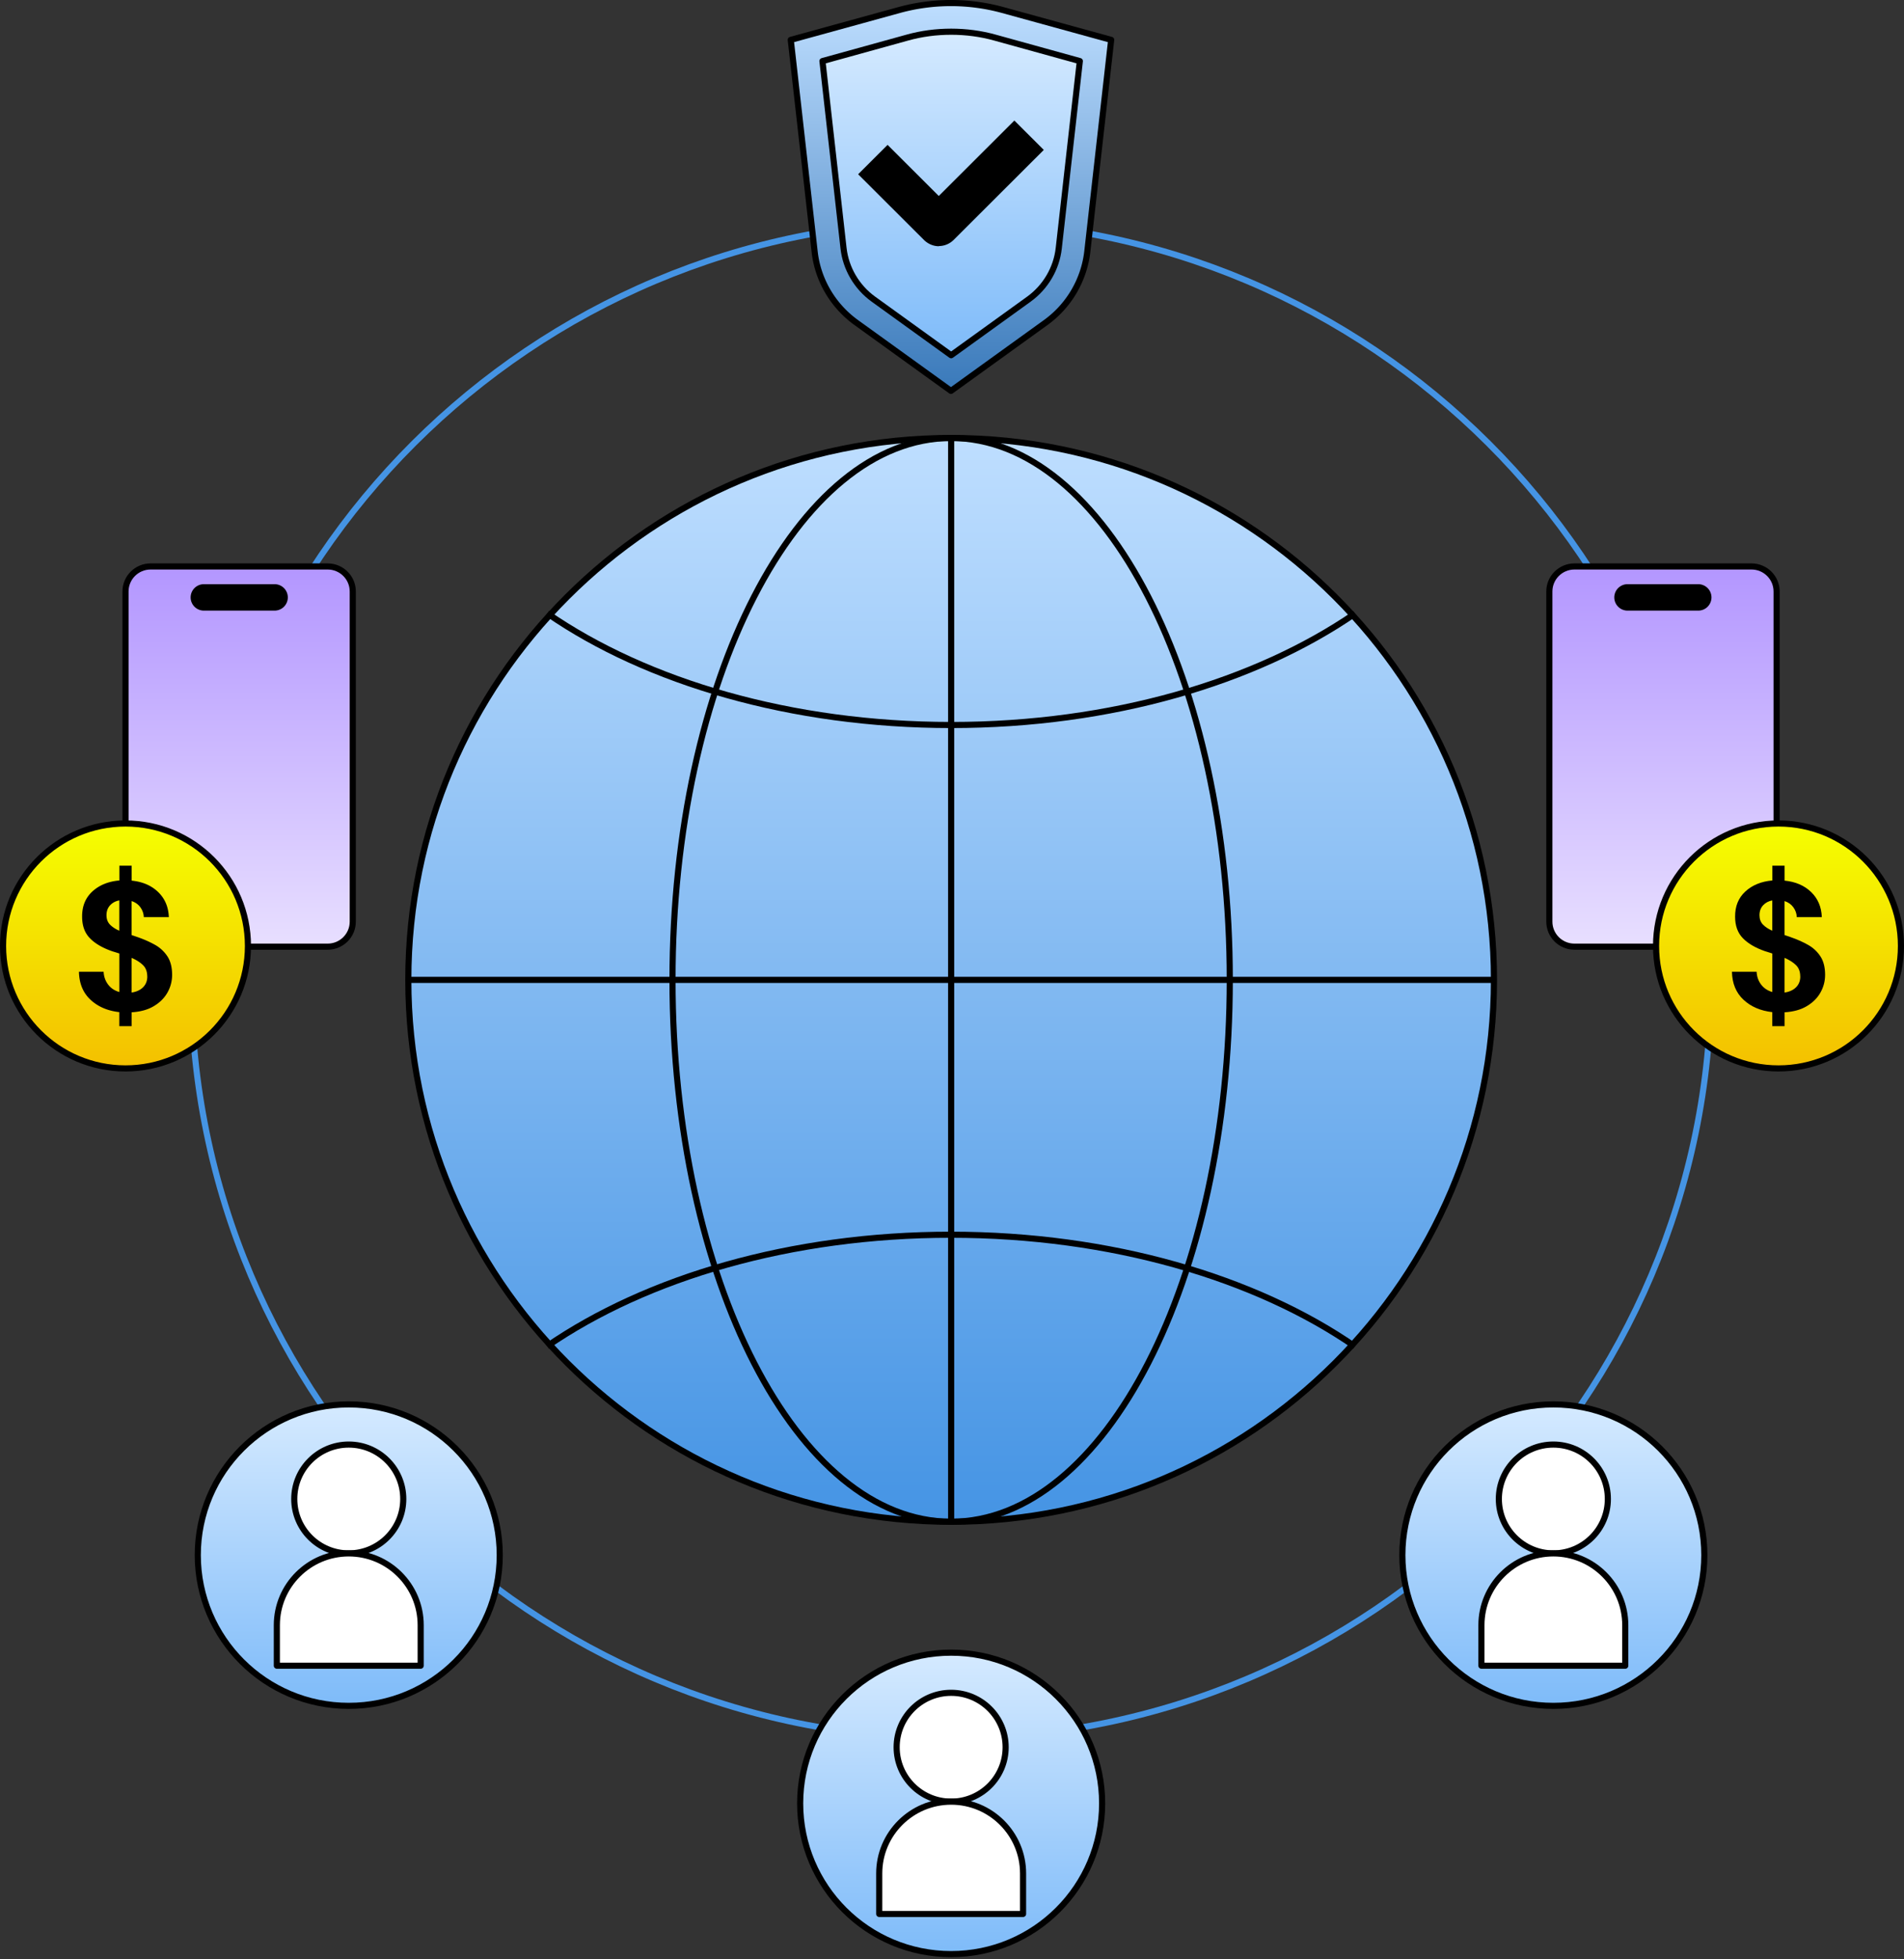 <?xml version="1.0" encoding="UTF-8"?>
<svg xmlns="http://www.w3.org/2000/svg" xmlns:v="https://vecta.io/nano" width="311" height="320" fill="none">
  <rect width="100%" height="100%" fill="#333333" stroke="none"/>
  <style>.B{stroke-linejoin:round}.C{stroke:#000}</style>
  <g class="B">
    <path d="M155.36 283.95c68.558 0 124.136-55.477 124.136-123.911S223.918 36.127 155.36 36.127 31.224 91.604 31.224 160.039 86.802 283.95 155.36 283.95z" stroke="#4594e4"></path>
    <g class="C">
      <path d="M181.501 6.512l-17.75-4.884a31.97 31.97 0 0 0-16.839 0l-17.75 4.884 3.897 34.555c.512 4.657 2.986 8.859 6.798 11.613l15.474 11.159 15.475-11.159a16.66 16.66 0 0 0 6.798-11.613l3.897-34.555z" fill="url(#A)"></path>
      <path d="M142.645 48.848c-2.702-1.959-4.494-4.997-4.864-8.319l-3.442-30.552 13.853-3.833c2.332-.653 4.75-.965 7.168-.965s4.836.312 7.168.965l13.853 3.833-3.442 30.552c-.369 3.322-2.161 6.36-4.864 8.319l-12.715 9.171-12.715-9.171z" fill="url(#B)"></path>
    </g>
  </g>
  <path d="M153.369 40.216c-.91 0-1.764-.369-2.418-.994L140.17 28.461l4.807-4.799 8.363 8.348 12.346-12.323 4.807 4.799-14.735 14.708a3.45 3.45 0 0 1-2.418.994l.029.028z" fill="#000"></path>
  <g class="B C">
    <path d="M155.36 248.543c48.968 0 88.664-39.625 88.664-88.504s-39.696-88.504-88.664-88.504-88.665 39.624-88.665 88.504 39.697 88.504 88.665 88.504z" fill="url(#C)"></path>
    <path d="M155.36 248.543c25.136 0 45.513-39.625 45.513-88.504s-20.377-88.504-45.513-88.504-45.513 39.624-45.513 88.504 20.377 88.504 45.513 88.504z"></path>
    <path d="M155.36 71.535v177.008"></path>
    <path d="M66.667 160.039h177.358m-22.7-59.826c-16.242 11.158-39.767 18.2-65.937 18.2s-49.779-7.042-65.993-18.229m-.028 119.681c16.242-11.159 39.767-18.201 65.937-18.201s49.78 7.042 65.994 18.229"></path>
    <path d="M155.36 319.158c13.621 0 24.662-11.021 24.662-24.617s-11.041-24.618-24.662-24.618-24.662 11.022-24.662 24.618 11.041 24.617 24.662 24.617z" fill="url(#D)"></path>
    <g fill="#fff">
      <path d="M155.36 294.257c4.917 0 8.903-3.979 8.903-8.887s-3.986-8.888-8.903-8.888-8.903 3.979-8.903 8.888 3.986 8.887 8.903 8.887z"></path>
      <path d="M155.36 294.257c6.486 0 11.748 5.253 11.748 11.727v6.615h-23.496v-6.615c0-6.474 5.262-11.727 11.748-11.727z"></path>
    </g>
    <path d="M56.967 278.612c13.621 0 24.662-11.022 24.662-24.618s-11.042-24.617-24.662-24.617-24.662 11.021-24.662 24.617 11.042 24.618 24.662 24.618z" fill="url(#E)"></path>
    <g fill="#fff">
      <path d="M56.967 253.71c4.917 0 8.903-3.979 8.903-8.887s-3.986-8.887-8.903-8.887-8.903 3.979-8.903 8.887 3.986 8.887 8.903 8.887z"></path>
      <path d="M56.967 253.71c6.486 0 11.748 5.253 11.748 11.727v6.616H45.219v-6.616c0-6.474 5.262-11.727 11.748-11.727z"></path>
    </g>
    <path d="M253.724 278.612c13.621 0 24.663-11.022 24.663-24.618s-11.042-24.617-24.663-24.617-24.662 11.021-24.662 24.617 11.042 24.618 24.662 24.618z" fill="url(#F)"></path>
    <g fill="#fff">
      <path d="M253.724 253.71c4.918 0 8.904-3.979 8.904-8.887s-3.986-8.887-8.904-8.887-8.903 3.979-8.903 8.887 3.986 8.887 8.903 8.887z"></path>
      <path d="M253.724 253.71c6.486 0 11.748 5.253 11.748 11.727v6.616h-23.496v-6.616c0-6.474 5.263-11.727 11.748-11.727z"></path>
    </g>
    <path d="M286.095 92.518h-28.929c-2.262 0-4.096 1.831-4.096 4.089v53.92c0 2.258 1.834 4.088 4.096 4.088h28.929c2.263 0 4.097-1.83 4.097-4.088v-53.92c0-2.258-1.834-4.089-4.097-4.089z" fill="url(#G)"></path>
  </g>
  <path d="M277.391 95.414h-11.549a2.16 2.16 0 0 0-2.162 2.158 2.16 2.16 0 0 0 2.162 2.158h11.549a2.16 2.16 0 0 0 2.162-2.158 2.16 2.16 0 0 0-2.162-2.158z" fill="#000"></path>
  <path d="M53.525 92.518H24.596c-2.262 0-4.096 1.831-4.096 4.089v53.92c0 2.258 1.834 4.088 4.096 4.088h28.929c2.262 0 4.096-1.83 4.096-4.088v-53.92c0-2.258-1.834-4.089-4.096-4.089z" fill="url(#H)" class="B C"></path>
  <path d="M44.849 95.414H33.301a2.16 2.16 0 0 0-2.162 2.158 2.16 2.16 0 0 0 2.162 2.158h11.549a2.16 2.16 0 0 0 2.162-2.158 2.16 2.16 0 0 0-2.162-2.158z" fill="#000"></path>
  <use href="#J" fill="url(#I)" class="B C"></use>
  <path d="M19.486 167.607v-2.299c-1.932-.217-3.498-.898-4.71-2.031s-1.841-2.653-1.88-4.566h4.029c.039.793.282 1.494.734 2.09.445.596 1.061 1.002 1.834 1.225v-6.295l-.55-.177-.583-.177c-1.611-.557-2.836-1.271-3.681-2.149-.845-.871-1.264-2.037-1.264-3.491-.02-1.71.537-3.085 1.67-4.133 1.133-1.042 2.607-1.645 4.415-1.802v-2.417h1.998v2.443c1.788.177 3.236.8 4.336 1.867s1.684 2.431 1.742 4.101h-4.088c-.02-.576-.203-1.107-.55-1.598-.347-.485-.832-.832-1.448-1.029v5.549l.478.163.478.164c1.035.36 1.978.773 2.836 1.251a5.78 5.78 0 0 1 2.057 1.893c.517.786.773 1.795.773 3.027a5.81 5.81 0 0 1-.76 2.895c-.504.897-1.251 1.638-2.234 2.221-.983.589-2.194.917-3.622 1.002v2.266h-1.998l-.013.007zm-2.09-18.132c0 .635.19 1.146.57 1.539.38.387.884.721 1.52.996v-4.952c-.616.118-1.12.386-1.507.806s-.583.956-.583 1.611zm6.655 10.016c0-.793-.236-1.422-.714-1.88s-1.094-.845-1.847-1.166v5.666c.793-.118 1.422-.406 1.88-.865s.688-1.041.688-1.762l-.006.007z" fill="#000"></path>
  <use href="#J" x="270" fill="url(#I)" class="B C"></use>
  <path d="M289.485 167.607v-2.299c-1.932-.217-3.498-.898-4.709-2.031s-1.841-2.653-1.88-4.566h4.028c.04.793.282 1.494.734 2.09.445.596 1.061 1.002 1.834 1.225v-6.295l-.55-.177-.583-.177c-1.612-.557-2.837-1.271-3.682-2.149-.845-.871-1.264-2.037-1.264-3.491-.02-1.71.537-3.085 1.671-4.133 1.133-1.042 2.607-1.645 4.415-1.802v-2.417h1.997v2.443c1.789.177 3.236.8 4.337 1.867s1.683 2.431 1.742 4.101h-4.087c-.02-.576-.203-1.107-.55-1.598-.348-.485-.832-.832-1.448-1.029v5.549l.478.163.478.164c1.035.36 1.979.773 2.837 1.251s1.539 1.107 2.057 1.893.773 1.795.773 3.027c0 1.035-.256 1.998-.76 2.895s-1.252 1.638-2.234 2.221c-.983.589-2.195.917-3.623 1.002v2.266h-1.997l-.014.007zm-2.089-18.132c0 .635.19 1.146.57 1.539.38.387.884.721 1.519.996v-4.952c-.615.118-1.12.386-1.506.806s-.583.956-.583 1.611zm6.655 10.016c0-.793-.236-1.422-.714-1.88s-1.094-.845-1.847-1.166v5.666c.793-.118 1.421-.406 1.88-.865s.688-1.041.688-1.762l-.007.007z" fill="#000"></path>
  <defs>
    <linearGradient id="A" x1="155.331" y1=".5" x2="155.331" y2="63.84" href="#K">
      <stop stop-color="#bedeff"></stop>
      <stop offset="1" stop-color="#3979ba"></stop>
    </linearGradient>
    <linearGradient id="B" x1="155.36" y1="5.178" x2="155.36" y2="58.019" href="#K">
      <stop stop-color="#d5eaff"></stop>
      <stop offset="1" stop-color="#7ebbf9"></stop>
    </linearGradient>
    <linearGradient id="C" x1="155.36" y1="71.535" x2="155.36" y2="248.543" href="#K">
      <stop stop-color="#bedeff"></stop>
      <stop offset="1" stop-color="#4594e4"></stop>
    </linearGradient>
    <linearGradient id="D" x1="155.36" y1="269.923" x2="155.36" y2="319.158" href="#K">
      <stop stop-color="#d5eaff"></stop>
      <stop offset="1" stop-color="#7ebbf9"></stop>
    </linearGradient>
    <linearGradient id="E" x1="56.967" y1="229.377" x2="56.967" y2="278.612" href="#K">
      <stop stop-color="#d5eaff"></stop>
      <stop offset="1" stop-color="#7ebbf9"></stop>
    </linearGradient>
    <linearGradient id="F" x1="253.724" y1="229.377" x2="253.724" y2="278.612" href="#K">
      <stop stop-color="#d5eaff"></stop>
      <stop offset="1" stop-color="#7ebbf9"></stop>
    </linearGradient>
    <linearGradient id="G" x1="271.631" y1="92.518" x2="271.631" y2="154.615" href="#K">
      <stop stop-color="#b396ff"></stop>
      <stop offset="1" stop-color="#e8dfff"></stop>
    </linearGradient>
    <linearGradient id="H" x1="39.061" y1="92.518" x2="39.061" y2="154.615" href="#K">
      <stop stop-color="#b396ff"></stop>
      <stop offset="1" stop-color="#e8dfff"></stop>
    </linearGradient>
    <linearGradient id="I" x1="20.5" y1="134.5" x2="20.5" y2="174.5" href="#K">
      <stop stop-color="#f5ff00"></stop>
      <stop offset="1" stop-color="#f4c000"></stop>
    </linearGradient>
    <path id="J" d="M20.5 174.5c11.046 0 20-8.954 20-20s-8.954-20-20-20-20 8.954-20 20 8.954 20 20 20z"></path>
    <linearGradient id="K" gradientUnits="userSpaceOnUse"></linearGradient>
  </defs>
</svg>
